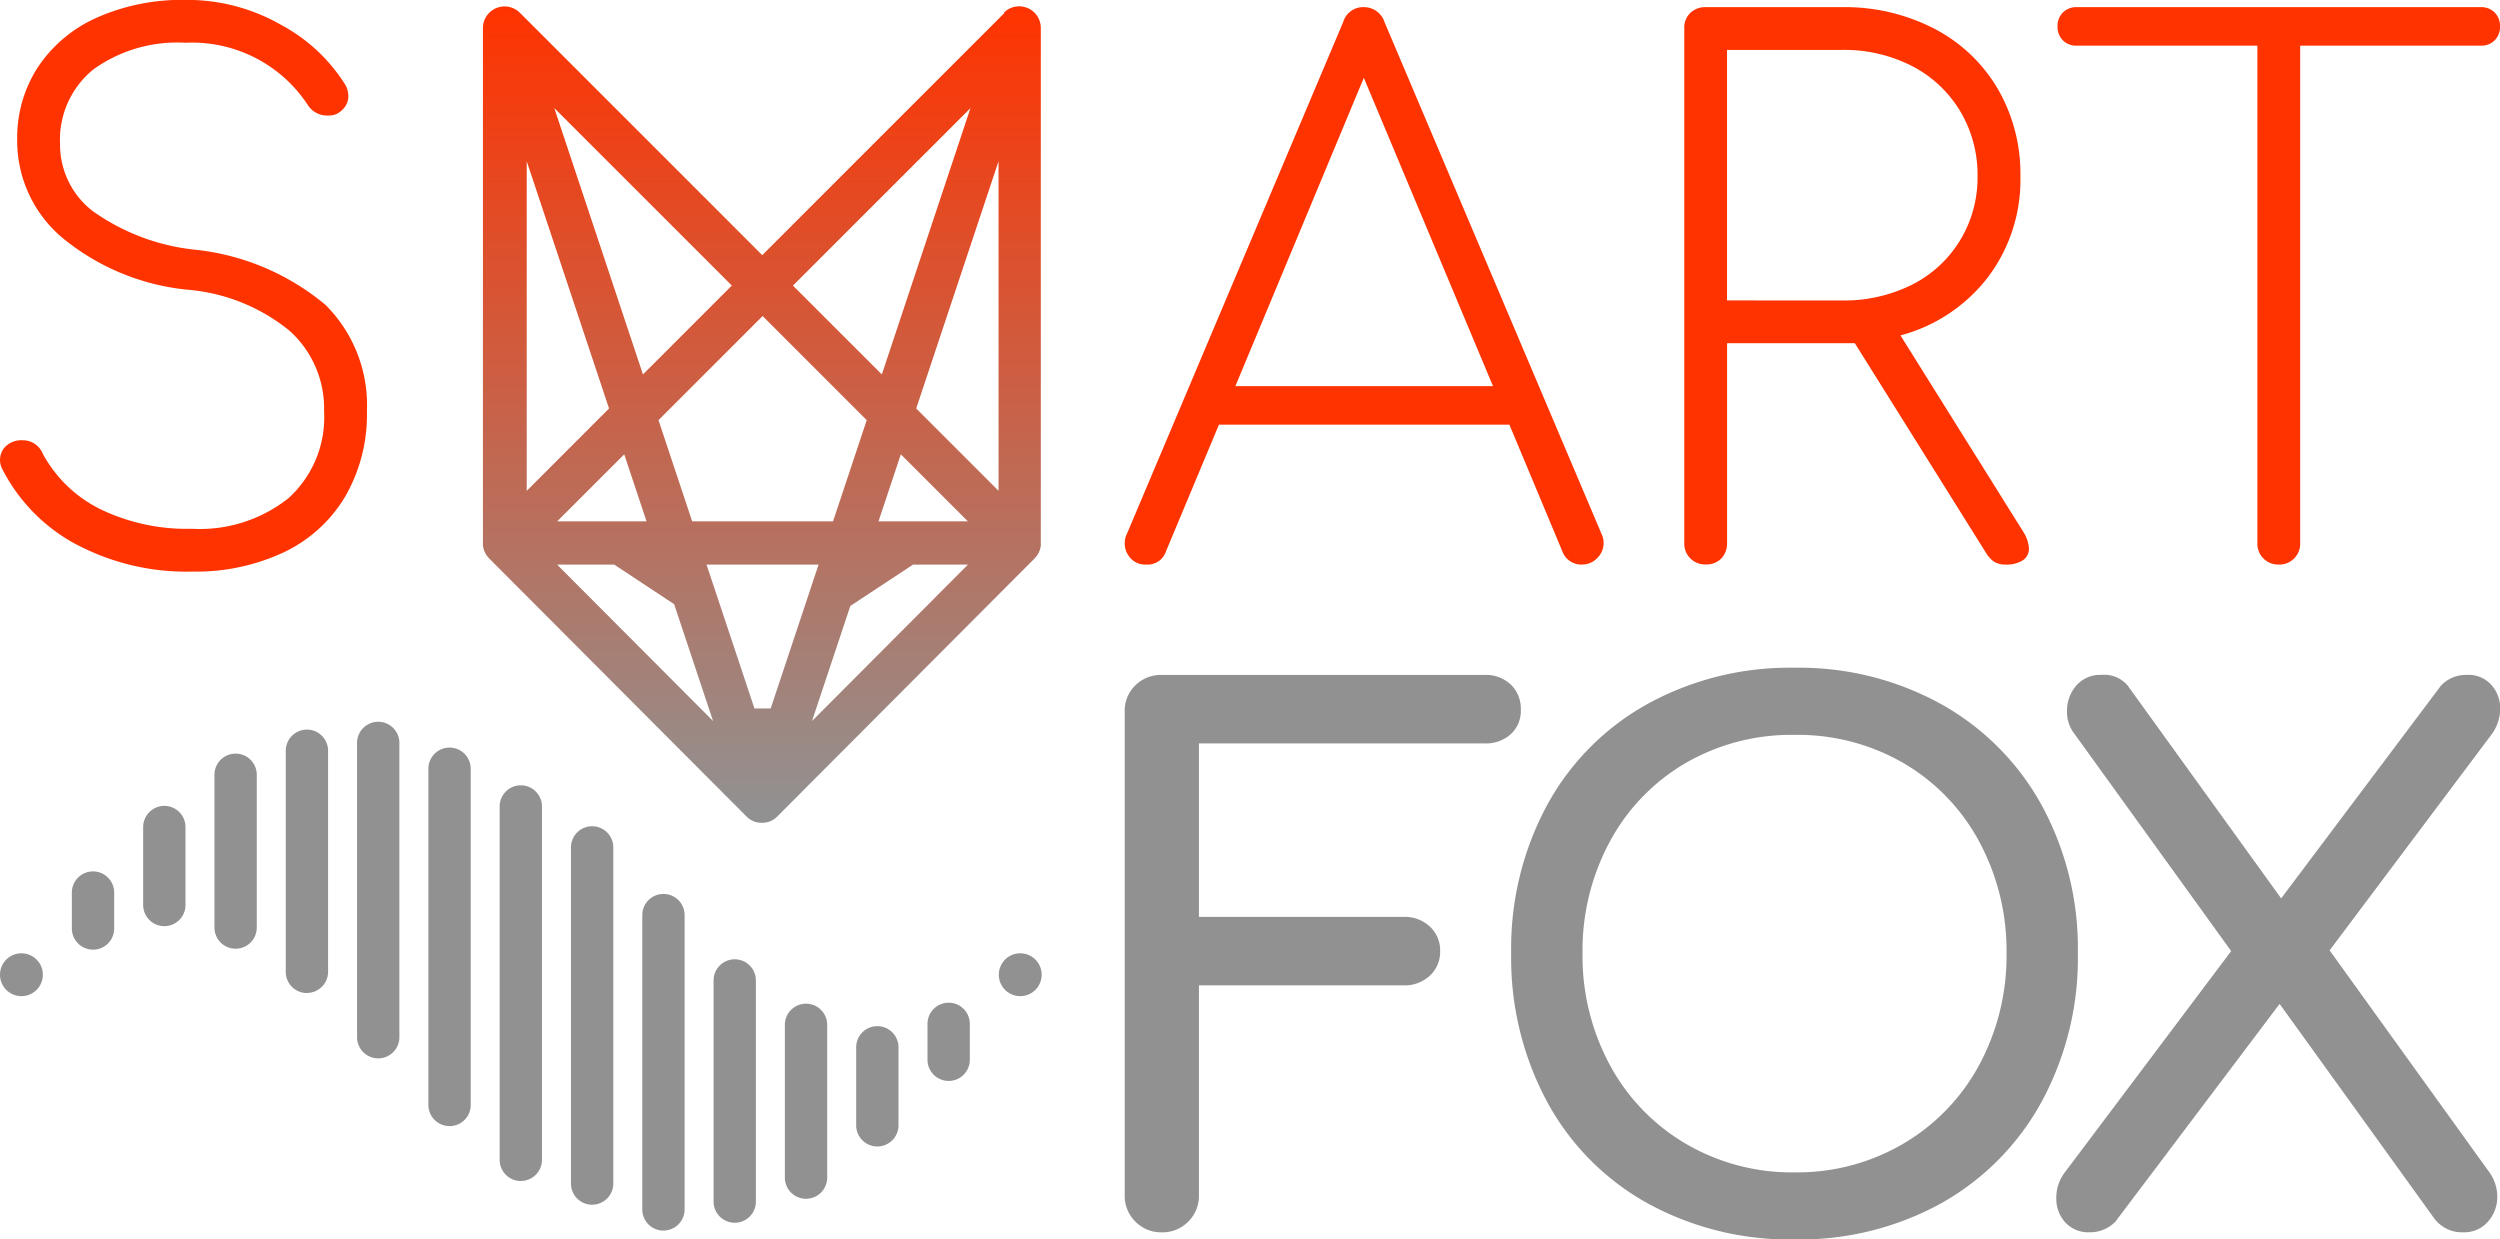 <svg xmlns="http://www.w3.org/2000/svg" xmlns:xlink="http://www.w3.org/1999/xlink" width="84.588" height="41.937" viewBox="0 0 84.588 41.937">
  <defs>
    <linearGradient id="linear-gradient" x1="0.5" y1="1" x2="0.5" gradientUnits="objectBoundingBox">
      <stop offset="0" stop-color="#919191"/>
      <stop offset="0.45" stop-color="#919191"/>
      <stop offset="1" stop-color="#f30"/>
    </linearGradient>
  </defs>
  <g id="Group_1" data-name="Group 1" transform="translate(1721.378 -320.09)">
    <path id="Path_1" data-name="Path 1" d="M-1622.205,340.247h1.932l2.029,1.34,1.316,3.952Zm5.056,0h3.792l-1.621,4.868h-.549Zm4.866,1.4,2.122-1.4h1.859l-5.277,5.292Zm-7.65-5.131.755,2.268h-3.024Zm9.359,0,2.268,2.268h-3.024Zm-8.2-1.156,3.523-3.523,3.523,3.523-1.14,3.424h-4.766Zm-4.458-8.76,2.785,8.365-2.785,2.786Zm13.178,8.365,2.786-8.365v11.151ZM-1622.3,324.8l6.007,6.007-3.006,3.006Zm8.075,6.007,6.008-6.007-3,9.013Zm7.162-9.23-8.2,8.2-8.2-8.2a.731.731,0,0,0-.8-.159.731.731,0,0,0-.451.676v17.426c0,.006,0,.012,0,.018s0,.037,0,.056,0,.035.007.052.007.035.012.052.009.035.014.052.012.032.019.049.014.033.022.05.017.03.026.045.018.031.029.046.021.027.031.04.024.03.037.043l.011.013,8.713,8.738,0,0,.009.008a.71.71,0,0,0,.069.058l.018.014a.763.763,0,0,0,.083.051l.017.008a.718.718,0,0,0,.081.034l.018.006a.718.718,0,0,0,.1.023l.022,0a.747.747,0,0,0,.1.008.746.746,0,0,0,.1-.008l.022,0a.751.751,0,0,0,.1-.023l.018-.006a.708.708,0,0,0,.081-.034l.017-.008a.766.766,0,0,0,.083-.051l.018-.014a.725.725,0,0,0,.069-.058l.009-.008,0,0,8.713-8.738.011-.013c.014-.014.026-.029.038-.044s.021-.026.031-.04.02-.031.029-.046.018-.03.026-.045.015-.033.022-.05.013-.032.019-.049.01-.035.014-.052.009-.034.012-.052,0-.034.006-.052,0-.037,0-.056,0-.012,0-.018V322.09a.731.731,0,0,0-.452-.676.728.728,0,0,0-.28-.056.73.73,0,0,0-.517.214" transform="translate(-80.324 -1.054)" fill="url(#linear-gradient)"/>
    <path id="Path_2" data-name="Path 2" d="M-1496.071,473.572a1.214,1.214,0,0,1-.362-.894V456.33a1.2,1.2,0,0,1,.362-.906,1.237,1.237,0,0,1,.893-.35h10.915a1.234,1.234,0,0,1,.894.326,1.138,1.138,0,0,1,.338.857,1.069,1.069,0,0,1-.338.821,1.26,1.26,0,0,1-.894.314h-9.659v5.868h6.93a1.244,1.244,0,0,1,.881.326,1.089,1.089,0,0,1,.35.833,1.089,1.089,0,0,1-.35.833,1.244,1.244,0,0,1-.881.326h-6.93v7.1a1.214,1.214,0,0,1-.362.894,1.215,1.215,0,0,1-.894.362,1.214,1.214,0,0,1-.893-.362" transform="translate(-186.89 -112.148)" fill="#919191"/>
    <path id="Path_3" data-name="Path 3" d="M-1414.536,471.758a8.613,8.613,0,0,1-3.393-3.441,10.273,10.273,0,0,1-1.208-5.011,10.206,10.206,0,0,1,1.208-5,8.635,8.635,0,0,1,3.393-3.429,9.977,9.977,0,0,1,4.987-1.232,9.931,9.931,0,0,1,4.962,1.232,8.725,8.725,0,0,1,3.405,3.429,10.132,10.132,0,0,1,1.219,5,10.2,10.2,0,0,1-1.219,5.011,8.724,8.724,0,0,1-3.393,3.441,9.914,9.914,0,0,1-4.974,1.231,9.98,9.98,0,0,1-4.987-1.231m8.681-2.017a6.856,6.856,0,0,0,2.56-2.668,7.768,7.768,0,0,0,.918-3.767,7.77,7.77,0,0,0-.918-3.767,6.8,6.8,0,0,0-2.548-2.656,7.133,7.133,0,0,0-3.707-.966,7.133,7.133,0,0,0-3.707.966,6.8,6.8,0,0,0-2.548,2.656,7.764,7.764,0,0,0-.918,3.767,7.762,7.762,0,0,0,.918,3.767,6.853,6.853,0,0,0,2.56,2.668,7.082,7.082,0,0,0,3.695.978,7.082,7.082,0,0,0,3.695-.978" transform="translate(-251.11 -110.962)" fill="#919191"/>
    <path id="Path_4" data-name="Path 4" d="M-1295.5,471.905a1.424,1.424,0,0,1,.266.821,1.251,1.251,0,0,1-.314.845,1.062,1.062,0,0,1-.845.362,1.168,1.168,0,0,1-.966-.459l-5.24-7.269-5.554,7.365a1.186,1.186,0,0,1-.869.362,1.059,1.059,0,0,1-.833-.338,1.188,1.188,0,0,1-.3-.821,1.413,1.413,0,0,1,.29-.869l5.627-7.486-5.313-7.365a1.191,1.191,0,0,1-.241-.749,1.282,1.282,0,0,1,.314-.869,1.061,1.061,0,0,1,.845-.362,1.036,1.036,0,0,1,.894.362l5.192,7.2,5.409-7.2a1.165,1.165,0,0,1,.894-.362,1.032,1.032,0,0,1,.809.338,1.191,1.191,0,0,1,.3.821,1.5,1.5,0,0,1-.266.821l-5.506,7.341Z" transform="translate(-341.648 -112.148)" fill="#919191"/>
    <path id="Path_5" data-name="Path 5" d="M-1718.817,338.5a5.97,5.97,0,0,1-2.487-2.548.642.642,0,0,1-.072-.29.636.636,0,0,1,.205-.483.761.761,0,0,1,.543-.193.729.729,0,0,1,.7.459,4.459,4.459,0,0,0,1.944,1.872,6.713,6.713,0,0,0,3.1.664,4.821,4.821,0,0,0,3.272-1.039,3.692,3.692,0,0,0,1.2-2.946,3.529,3.529,0,0,0-1.171-2.717,6.285,6.285,0,0,0-3.465-1.388,7.871,7.871,0,0,1-4.214-1.751,4.281,4.281,0,0,1-1.533-3.32,4.375,4.375,0,0,1,.712-2.475,4.669,4.669,0,0,1,2-1.666,7.1,7.1,0,0,1,2.982-.592,6.389,6.389,0,0,1,3.236.845,5.794,5.794,0,0,1,2.173,2.028.77.77,0,0,1,.1.387.6.6,0,0,1-.108.35.782.782,0,0,1-.3.254.672.672,0,0,1-.29.048.768.768,0,0,1-.676-.362,4.681,4.681,0,0,0-4.129-2.1,4.856,4.856,0,0,0-3.127.905,3.062,3.062,0,0,0-1.123,2.524,2.833,2.833,0,0,0,1.111,2.27,7.261,7.261,0,0,0,3.429,1.3,8.207,8.207,0,0,1,4.443,1.872,4.782,4.782,0,0,1,1.4,3.586,5.542,5.542,0,0,1-.737,2.9,4.815,4.815,0,0,1-2.077,1.884,7.014,7.014,0,0,1-3.1.652,7.949,7.949,0,0,1-3.936-.93" transform="translate(-0.001 0)" fill="#f30"/>
    <path id="Path_6" data-name="Path 6" d="M-1480.23,339.653a.7.7,0,0,1-.217.507.7.7,0,0,1-.507.218.683.683,0,0,1-.676-.459l-1.787-4.274h-9.828l-1.787,4.274a.657.657,0,0,1-.676.459.673.673,0,0,1-.531-.218.738.738,0,0,1-.193-.507.691.691,0,0,1,.073-.314l7.317-17.314a.7.7,0,0,1,.7-.507.73.73,0,0,1,.7.507l7.341,17.314a.693.693,0,0,1,.072.314m-12.46-5.312h8.717l-4.371-10.432Z" transform="translate(-186.89 -1.186)" fill="#f30"/>
    <path id="Path_7" data-name="Path 7" d="M-1372.864,339.822a.473.473,0,0,1-.205.411,1.021,1.021,0,0,1-.592.145.686.686,0,0,1-.386-.1.928.928,0,0,1-.266-.29l-4.443-7.1h-4.322v6.762a.727.727,0,0,1-.193.519.694.694,0,0,1-.531.205.7.7,0,0,1-.519-.205.7.7,0,0,1-.205-.519V322.242a.694.694,0,0,1,.205-.531.728.728,0,0,1,.519-.193h4.612a6.587,6.587,0,0,1,3.115.724,5.333,5.333,0,0,1,2.149,2.028,5.718,5.718,0,0,1,.773,2.97,5.461,5.461,0,0,1-1.1,3.417,5.516,5.516,0,0,1-2.958,1.968l4.153,6.641a1.2,1.2,0,0,1,.193.555m-6.327-8.379a5.12,5.12,0,0,0,2.366-.531,4.012,4.012,0,0,0,1.63-1.5,4.077,4.077,0,0,0,.592-2.173,4.184,4.184,0,0,0-.592-2.209,4.073,4.073,0,0,0-1.63-1.521,5.029,5.029,0,0,0-2.366-.543h-3.888v8.476Z" transform="translate(-279.864 -1.186)" fill="#f30"/>
    <path id="Path_8" data-name="Path 8" d="M-1295.086,321.7a.637.637,0,0,1,.181.471.637.637,0,0,1-.181.471.637.637,0,0,1-.471.181h-6.109v16.831a.7.7,0,0,1-.205.519.7.7,0,0,1-.519.205.7.7,0,0,1-.519-.205.7.7,0,0,1-.205-.519V322.823h-6.11a.638.638,0,0,1-.471-.181.638.638,0,0,1-.181-.471.638.638,0,0,1,.181-.471.637.637,0,0,1,.471-.181h13.668a.637.637,0,0,1,.471.181" transform="translate(-341.885 -1.187)" fill="#f30"/>
    <path id="Path_9" data-name="Path 9" d="M-1563.686,527.427a.716.716,0,0,1-.716-.716v-5.169a.716.716,0,0,1,.716-.716.716.716,0,0,1,.716.716v5.169a.716.716,0,0,1-.716.716" transform="translate(-130.42 -166.776)" fill="#919191"/>
    <path id="Path_10" data-name="Path 10" d="M-1577.947,520.857a.716.716,0,0,1-.716-.716v-7.482a.716.716,0,0,1,.716-.716.716.716,0,0,1,.716.716v7.482a.716.716,0,0,1-.716.716" transform="translate(-118.571 -159.395)" fill="#919191"/>
    <path id="Path_11" data-name="Path 11" d="M-1592.207,510.275a.716.716,0,0,1-.716-.716V499.6a.716.716,0,0,1,.716-.716.716.716,0,0,1,.716.716v9.957a.716.716,0,0,1-.716.716" transform="translate(-106.723 -148.547)" fill="#919191"/>
    <path id="Path_12" data-name="Path 12" d="M-1606.468,498.147a.716.716,0,0,1-.716-.716V486.057a.716.716,0,0,1,.716-.716.716.716,0,0,1,.716.716v11.373a.716.716,0,0,1-.716.716" transform="translate(-94.875 -137.295)" fill="#919191"/>
    <path id="Path_13" data-name="Path 13" d="M-1549.425,529.39a.716.716,0,0,1-.716-.716v-2.639a.716.716,0,0,1,.716-.716.716.716,0,0,1,.716.716v2.639a.716.716,0,0,1-.716.716" transform="translate(-142.268 -170.509)" fill="#919191"/>
    <path id="Path_14" data-name="Path 14" d="M-1535.165,523.276a.717.717,0,0,1-.716-.716v-1.215a.716.716,0,0,1,.716-.716.716.716,0,0,1,.716.716v1.215a.716.716,0,0,1-.716.716" transform="translate(-154.115 -166.612)" fill="#919191"/>
    <path id="Path_15" data-name="Path 15" d="M-1521.613,511.472a.725.725,0,0,1,.725-.725.725.725,0,0,1,.725.725.725.725,0,0,1-.725.725.725.725,0,0,1-.725-.725" transform="translate(-165.97 -158.402)" fill="#919191"/>
    <path id="Path_16" data-name="Path 16" d="M-1620.728,490.539a.716.716,0,0,1-.716-.716V477.866a.716.716,0,0,1,.716-.716.717.717,0,0,1,.716.716v11.956a.717.717,0,0,1-.716.716" transform="translate(-83.028 -130.489)" fill="#919191"/>
    <path id="Path_17" data-name="Path 17" d="M-1677.77,477.4a.716.716,0,0,1-.716-.716v-5.169a.716.716,0,0,1,.716-.716.716.716,0,0,1,.716.716v5.169a.716.716,0,0,1-.716.716" transform="translate(-35.636 -125.21)" fill="#919191"/>
    <path id="Path_18" data-name="Path 18" d="M-1663.509,474.92a.716.716,0,0,1-.716-.716v-7.482a.716.716,0,0,1,.716-.716.716.716,0,0,1,.716.716V474.2a.716.716,0,0,1-.716.716" transform="translate(-47.484 -121.23)" fill="#919191"/>
    <path id="Path_19" data-name="Path 19" d="M-1649.249,475.825a.716.716,0,0,1-.716-.716v-9.957a.716.716,0,0,1,.716-.716.716.716,0,0,1,.716.716v9.957a.716.716,0,0,1-.716.716" transform="translate(-59.332 -119.925)" fill="#919191"/>
    <path id="Path_20" data-name="Path 20" d="M-1634.988,482.414a.716.716,0,0,1-.716-.716V470.324a.716.716,0,0,1,.716-.716.716.716,0,0,1,.717.716V481.7a.716.716,0,0,1-.717.716" transform="translate(-71.18 -124.223)" fill="#919191"/>
    <path id="Path_21" data-name="Path 21" d="M-1692.031,485.331a.717.717,0,0,1-.716-.716v-2.638a.717.717,0,0,1,.716-.716.716.716,0,0,1,.716.716v2.638a.716.716,0,0,1-.716.716" transform="translate(-23.787 -133.904)" fill="#919191"/>
    <path id="Path_22" data-name="Path 22" d="M-1706.291,497.014a.716.716,0,0,1-.716-.716v-1.215a.716.716,0,0,1,.716-.716.716.716,0,0,1,.716.716V496.3a.716.716,0,0,1-.716.716" transform="translate(-11.94 -144.793)" fill="#919191"/>
    <path id="Path_23" data-name="Path 23" d="M-1719.928,511.472a.725.725,0,0,1-.725.725.725.725,0,0,1-.725-.725.725.725,0,0,1,.725-.725.725.725,0,0,1,.725.725" transform="translate(0 -158.402)" fill="#919191"/>
  </g>
</svg>
